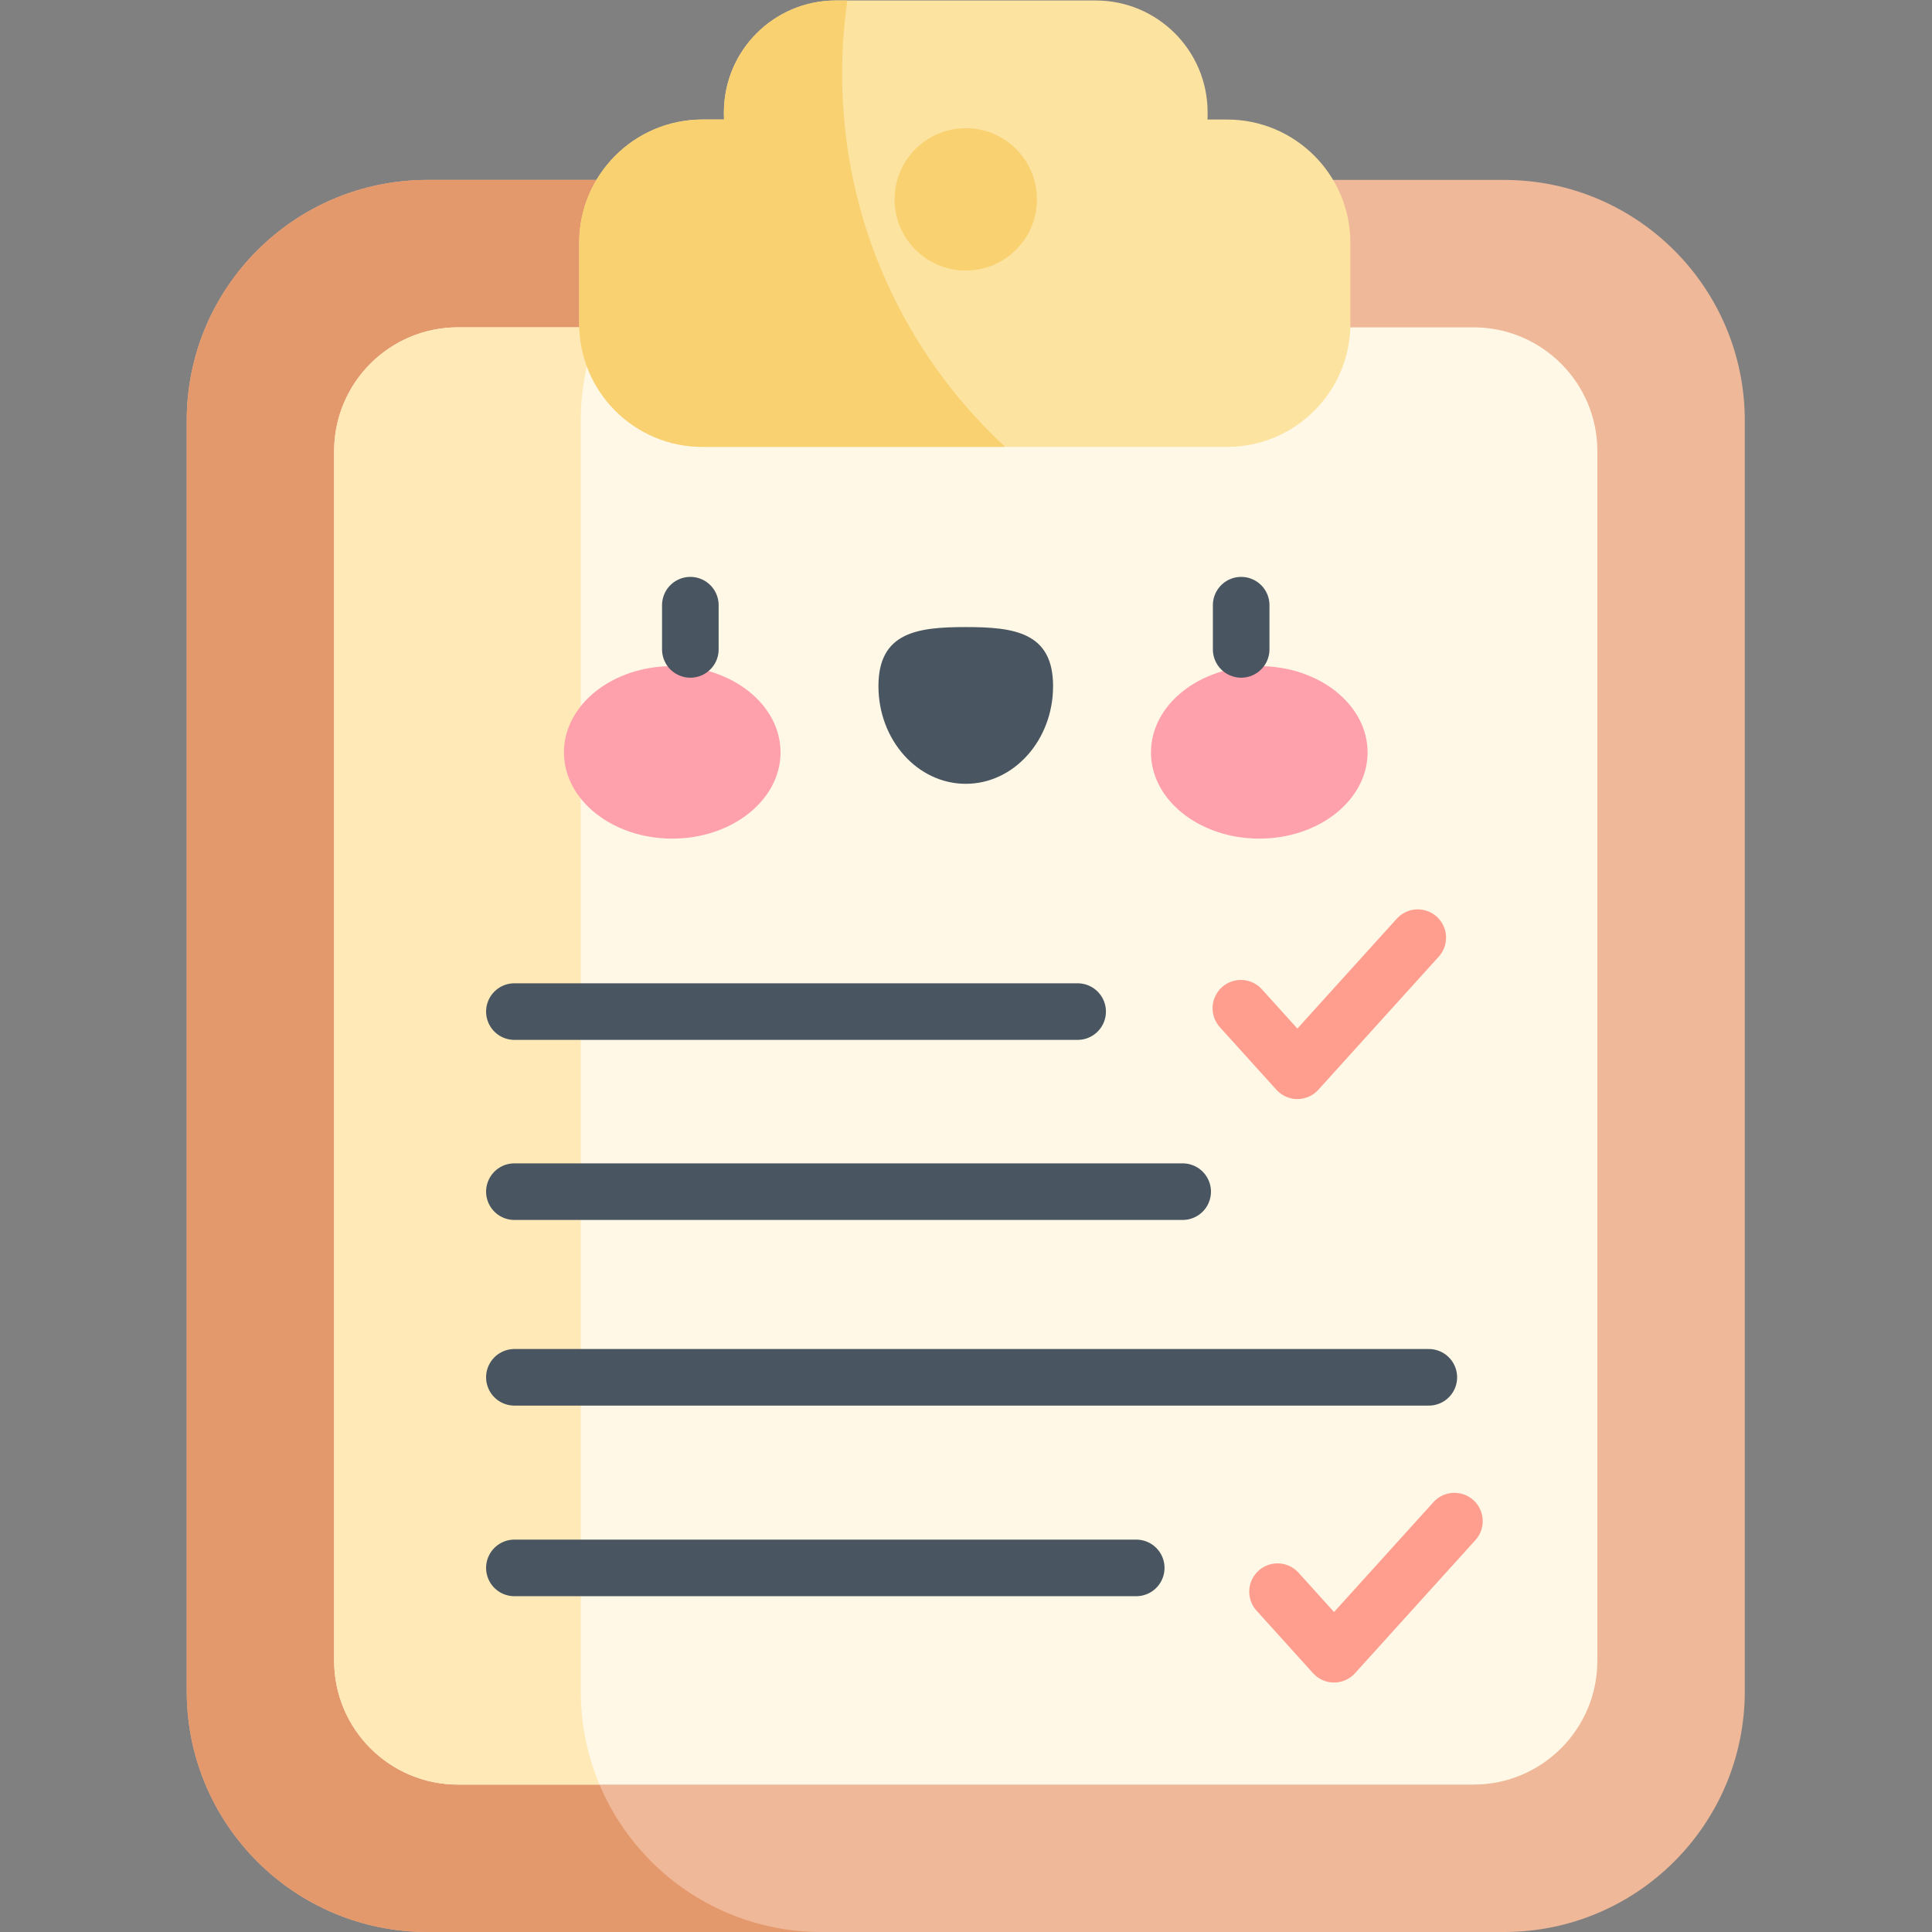 <?xml version="1.0" encoding="UTF-8" standalone="no"?> <svg xmlns="http://www.w3.org/2000/svg" xmlns:svg="http://www.w3.org/2000/svg" version="1.1" id="svg5916" xml:space="preserve" width="682.667" height="682.667" viewBox="0 0 682.667 682.667"><rect x="0" y="0" width="682.667" height="682.667" fill="#808080" stroke="none"/><defs id="defs5920"><clipPath id="clipPath5930"><path d="M 0,512 H 512 V 0 H 0 Z" id="path5928"></path></clipPath></defs><g id="g5922" transform="matrix(1.333,0,0,-1.333,0,682.667)"><g id="g5924"><g id="g5926" clip-path="url(#clipPath5930)"><g id="g5932" transform="translate(398.697)"><path d="m 0,0 h -285.395 c -35.238,0 -63.804,28.566 -63.804,63.805 v 336.824 c 0,35.239 28.566,63.806 63.804,63.806 H 0 c 35.238,0 63.805,-28.567 63.805,-63.806 V 63.805 C 63.805,28.566 35.238,0 0,0" style="fill:#efb899;fill-opacity:1;fill-rule:nonzero;stroke:none" id="path5934"></path></g><g id="g5936" transform="translate(153.946,63.805)"><path d="m 0,0 v 336.824 c 0,35.239 28.567,63.806 63.806,63.806 h -104.45 c -35.238,0 -63.804,-28.567 -63.804,-63.806 V 0 c 0,-35.238 28.566,-63.805 63.804,-63.805 H 63.806 C 28.567,-63.805 0,-35.238 0,0" style="fill:#e4996d;fill-opacity:1;fill-rule:nonzero;stroke:none" id="path5938"></path></g><g id="g5940" transform="translate(121.418,39.076)"><path d="m 0,0 c -18.139,0 -32.844,14.705 -32.844,32.844 v 320.594 c 0,18.139 14.705,32.844 32.844,32.844 h 269.164 c 18.14,0 32.844,-14.705 32.844,-32.844 V 32.844 C 302.008,14.705 287.304,0 269.164,0 Z" style="fill:#fff8e6;fill-opacity:1;fill-rule:nonzero;stroke:none" id="path5942"></path></g><g id="g5944" transform="translate(153.946,63.805)"><path d="m 0,0 v 336.824 c 0,8.77 1.771,17.124 4.973,24.73 h -37.501 c -18.139,0 -32.844,-14.705 -32.844,-32.844 V 8.115 c 0,-18.138 14.705,-32.844 32.844,-32.844 H 4.973 C 1.771,-17.123 0,-8.769 0,0" style="fill:#ffeab7;fill-opacity:1;fill-rule:nonzero;stroke:none" id="path5946"></path></g><g id="g5948" transform="translate(325.26,480.444)"><path d="m 0,0 h -5.182 c 0.018,0.425 0.033,0.851 0.033,1.279 v 0.618 c 0,16.38 -13.279,29.659 -29.659,29.659 h -68.904 c -16.38,0 -29.657,-13.279 -29.657,-29.659 V 1.279 c 0,-0.428 0.014,-0.854 0.032,-1.279 h -5.698 c -18.057,0 -32.694,-14.638 -32.694,-32.693 v -21.391 c 0,-18.057 14.637,-32.693 32.694,-32.693 H 0 c 18.056,0 32.693,14.636 32.693,32.693 v 21.391 C 32.693,-14.638 18.056,0 0,0" style="fill:#fce3a0;fill-opacity:1;fill-rule:nonzero;stroke:none" id="path5950"></path></g><g id="g5952" transform="translate(206.903,312.692)"><path d="m 0,0 c 0,-12.626 -12.853,-22.861 -28.708,-22.861 -15.855,0 -28.709,10.235 -28.709,22.861 0,12.627 12.854,22.862 28.709,22.862 C -12.853,22.862 0,12.627 0,0" style="fill:#ffa1ac;fill-opacity:1;fill-rule:nonzero;stroke:none" id="path5954"></path></g><g id="g5956" transform="translate(305.097,312.692)"><path d="m 0,0 c 0,-12.626 12.854,-22.861 28.709,-22.861 15.854,0 28.708,10.235 28.708,22.861 0,12.627 -12.854,22.862 -28.708,22.862 C 12.854,22.862 0,12.627 0,0" style="fill:#ffa1ac;fill-opacity:1;fill-rule:nonzero;stroke:none" id="path5958"></path></g><g id="g5960" transform="translate(279.147,330.259)"><path d="m 0,0 c 0,14.305 -10.363,15.648 -23.146,15.648 -12.784,0 -23.146,-1.343 -23.146,-15.648 0,-14.305 10.362,-25.9 23.146,-25.9 C -10.363,-25.9 0,-14.305 0,0" style="fill:#495560;fill-opacity:1;fill-rule:nonzero;stroke:none" id="path5962"></path></g><g id="g5964" transform="translate(182.994,351.71)"><path d="M 0,0 V -11.723" style="fill:none;stroke:#495560;stroke-width:15;stroke-linecap:round;stroke-linejoin:round;stroke-miterlimit:10;stroke-dasharray:none;stroke-opacity:1" id="path5966"></path></g><g id="g5968" transform="translate(329.006,351.71)"><path d="M 0,0 V -11.723" style="fill:none;stroke:#495560;stroke-width:15;stroke-linecap:round;stroke-linejoin:round;stroke-miterlimit:10;stroke-dasharray:none;stroke-opacity:1" id="path5970"></path></g><g id="g5972" transform="translate(223.221,492.548)"><path d="m 0,0 c 0,6.606 0.484,13.1 1.403,19.452 h -3.076 c -16.38,0 -29.657,-13.278 -29.657,-29.658 v -0.618 c 0,-0.429 0.014,-0.855 0.032,-1.28 h -5.698 c -18.057,0 -32.693,-14.637 -32.693,-32.693 v -21.391 c 0,-18.056 14.636,-32.693 32.693,-32.693 H 43.228 C 16.646,-74.271 0,-39.082 0,0" style="fill:#f9d171;fill-opacity:1;fill-rule:nonzero;stroke:none" id="path5974"></path></g><g id="g5976" transform="translate(274.865,459.283)"><path d="m 0,0 c 0,-10.419 -8.446,-18.865 -18.865,-18.865 -10.419,0 -18.865,8.446 -18.865,18.865 0,10.419 8.446,18.865 18.865,18.865 C -8.446,18.865 0,10.419 0,0" style="fill:#f9d171;fill-opacity:1;fill-rule:nonzero;stroke:none" id="path5978"></path></g><g id="g5980" transform="translate(136.352,243.981)"><path d="M 0,0 H 149.303" style="fill:none;stroke:#495560;stroke-width:15;stroke-linecap:round;stroke-linejoin:round;stroke-miterlimit:10;stroke-dasharray:none;stroke-opacity:1" id="path5982"></path></g><g id="g5984" transform="translate(136.352,196.249)"><path d="M 0,0 H 177.145" style="fill:none;stroke:#495560;stroke-width:15;stroke-linecap:round;stroke-linejoin:round;stroke-miterlimit:10;stroke-dasharray:none;stroke-opacity:1" id="path5986"></path></g><g id="g5988" transform="translate(136.352,96.514)"><path d="M 0,0 H 164.837" style="fill:none;stroke:#495560;stroke-width:15;stroke-linecap:round;stroke-linejoin:round;stroke-miterlimit:10;stroke-dasharray:none;stroke-opacity:1" id="path5990"></path></g><g id="g5992" transform="translate(136.352,147.035)"><path d="M 0,0 H 242.395" style="fill:none;stroke:#495560;stroke-width:15;stroke-linecap:round;stroke-linejoin:round;stroke-miterlimit:10;stroke-dasharray:none;stroke-opacity:1" id="path5994"></path></g><g id="g5996" transform="translate(328.925,244.871)"><path d="M 0,0 14.979,-16.578 46.891,18.704" style="fill:none;stroke:#ff9e8f;stroke-width:15;stroke-linecap:round;stroke-linejoin:round;stroke-miterlimit:10;stroke-dasharray:none;stroke-opacity:1" id="path5998"></path></g><g id="g6000" transform="translate(338.644,90.21)"><path d="M 0,0 14.979,-16.577 46.891,18.704" style="fill:none;stroke:#ff9e8f;stroke-width:15;stroke-linecap:round;stroke-linejoin:round;stroke-miterlimit:10;stroke-dasharray:none;stroke-opacity:1" id="path6002"></path></g></g></g></g></svg> 